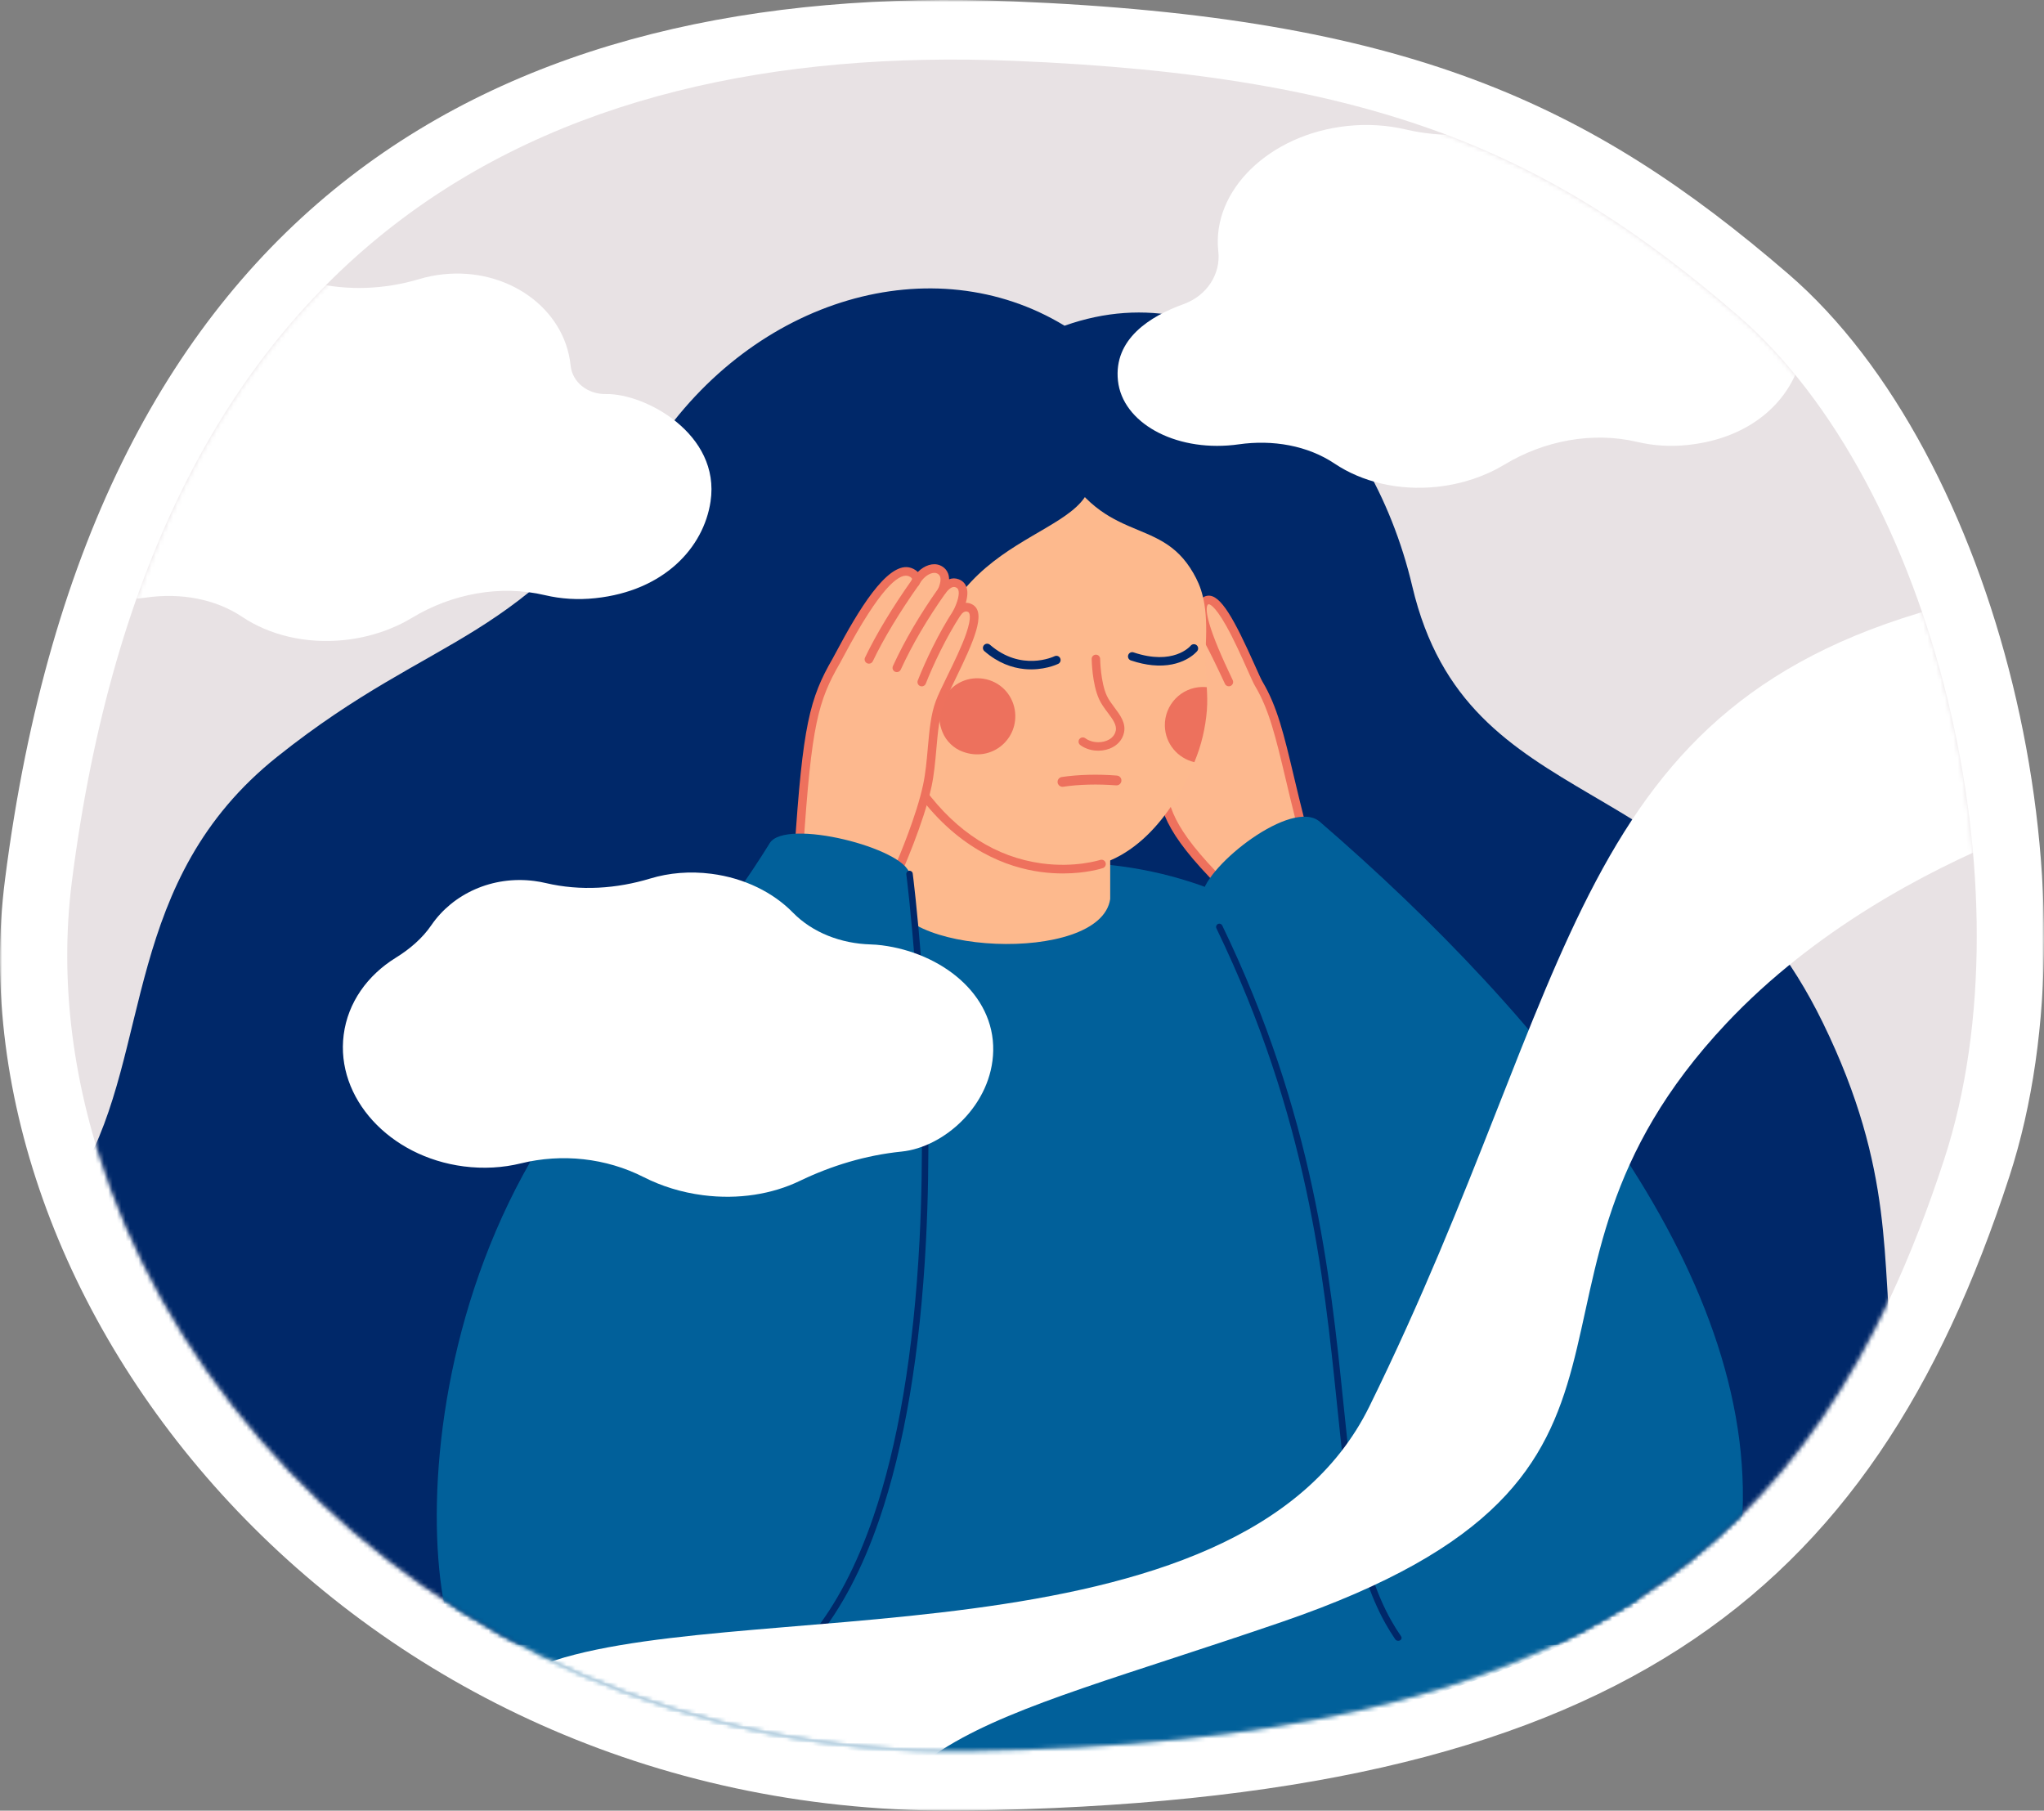 <?xml version="1.0" encoding="UTF-8"?> <svg xmlns="http://www.w3.org/2000/svg" xmlns:xlink="http://www.w3.org/1999/xlink" width="473px" height="419px" viewBox="0 0 473 419" version="1.1"><rect x="0" y="0" width="473" height="419" fill="#808080" stroke="none"/><title>Group 211 Copy 2</title><defs><polygon id="path-1" points="0 0 473 0 473 419 0 419"></polygon><path d="M1.079,190.177 C-10.883,283.991 77.818,393.226 208.655,391.412 L208.655,391.412 C348.983,389.466 404.538,345.945 434.381,254.385 L434.381,254.385 C454.777,191.81 431.841,98.222 386.623,59.238 L386.623,59.238 C343.603,22.149 303.883,3.739 218.906,0.289 L218.906,0.289 C214.188,0.097 209.513,0 204.879,0 L204.879,0 C101.04,0 19.073,49.053 1.079,190.177" id="path-3"></path><path d="M1.079,190.177 C-10.883,283.991 77.818,393.226 208.655,391.412 L208.655,391.412 C348.983,389.466 404.538,345.945 434.381,254.385 L434.381,254.385 C454.777,191.81 431.841,98.222 386.623,59.238 L386.623,59.238 C343.603,22.149 303.883,3.739 218.906,0.289 L218.906,0.289 C214.188,0.097 209.513,0 204.879,0 L204.879,0 C101.04,0 19.073,49.053 1.079,190.177" id="path-5"></path><path d="M1.079,190.177 C-10.883,283.991 77.818,393.226 208.655,391.412 L208.655,391.412 C348.983,389.466 404.538,345.945 434.381,254.385 L434.381,254.385 C454.777,191.81 431.841,98.222 386.623,59.238 L386.623,59.238 C343.603,22.149 303.883,3.739 218.906,0.289 L218.906,0.289 C214.188,0.097 209.513,0 204.879,0 L204.879,0 C101.04,0 19.073,49.053 1.079,190.177" id="path-7"></path><path d="M1.079,190.177 C-10.883,283.991 77.818,393.226 208.655,391.412 L208.655,391.412 C348.983,389.466 404.538,345.945 434.381,254.385 L434.381,254.385 C454.777,191.81 431.841,98.222 386.623,59.238 L386.623,59.238 C343.603,22.149 303.883,3.739 218.906,0.289 L218.906,0.289 C214.188,0.097 209.513,0 204.879,0 L204.879,0 C101.04,0 19.073,49.053 1.079,190.177" id="path-9"></path><path d="M1.079,190.177 C-10.883,283.991 77.818,393.226 208.655,391.412 L208.655,391.412 C348.983,389.466 404.538,345.945 434.381,254.385 L434.381,254.385 C454.777,191.81 431.841,98.222 386.623,59.238 L386.623,59.238 C343.603,22.149 303.883,3.739 218.906,0.289 L218.906,0.289 C214.188,0.097 209.513,0 204.879,0 L204.879,0 C101.04,0 19.073,49.053 1.079,190.177 L1.079,190.177 Z" id="path-11"></path><path d="M1.079,190.177 C-10.883,283.991 77.818,393.226 208.655,391.412 L208.655,391.412 C348.983,389.466 404.538,345.945 434.381,254.385 L434.381,254.385 C454.777,191.81 431.841,98.222 386.623,59.238 L386.623,59.238 C343.603,22.149 303.883,3.739 218.906,0.289 L218.906,0.289 C214.188,0.097 209.513,0 204.879,0 L204.879,0 C101.04,0 19.073,49.053 1.079,190.177" id="path-13"></path><path d="M1.079,190.177 C-10.883,283.991 77.818,393.226 208.655,391.412 L208.655,391.412 C348.983,389.466 404.538,345.945 434.381,254.385 L434.381,254.385 C454.777,191.81 431.841,98.222 386.623,59.238 L386.623,59.238 C343.603,22.149 303.883,3.739 218.906,0.289 L218.906,0.289 C214.188,0.097 209.513,0 204.879,0 L204.879,0 C101.04,0 19.073,49.053 1.079,190.177" id="path-15"></path><path d="M1.079,190.177 C-10.883,283.991 77.818,393.226 208.655,391.412 L208.655,391.412 C348.983,389.466 404.538,345.945 434.381,254.385 L434.381,254.385 C454.777,191.81 431.841,98.222 386.623,59.238 L386.623,59.238 C343.603,22.149 303.883,3.739 218.906,0.289 L218.906,0.289 C214.188,0.097 209.513,0 204.879,0 L204.879,0 C101.04,0 19.073,49.053 1.079,190.177" id="path-17"></path><path d="M1.079,190.177 C-10.883,283.991 77.818,393.226 208.655,391.412 L208.655,391.412 C348.983,389.466 404.538,345.945 434.381,254.385 L434.381,254.385 C454.777,191.81 431.841,98.222 386.623,59.238 L386.623,59.238 C343.603,22.149 303.883,3.739 218.906,0.289 L218.906,0.289 C214.188,0.097 209.513,0 204.879,0 L204.879,0 C101.04,0 19.073,49.053 1.079,190.177" id="path-19"></path><path d="M1.079,190.177 C-10.883,283.991 77.818,393.226 208.655,391.412 L208.655,391.412 C348.983,389.466 404.538,345.945 434.381,254.385 L434.381,254.385 C454.777,191.81 431.841,98.222 386.623,59.238 L386.623,59.238 C343.603,22.149 303.883,3.739 218.906,0.289 L218.906,0.289 C214.188,0.097 209.513,0 204.879,0 L204.879,0 C101.04,0 19.073,49.053 1.079,190.177" id="path-21"></path><path d="M1.079,190.177 C-10.883,283.991 77.818,393.226 208.655,391.412 L208.655,391.412 C348.983,389.466 404.538,345.945 434.381,254.385 L434.381,254.385 C454.777,191.81 431.841,98.222 386.623,59.238 L386.623,59.238 C343.603,22.149 303.883,3.739 218.906,0.289 L218.906,0.289 C214.188,0.097 209.513,0 204.879,0 L204.879,0 C101.04,0 19.073,49.053 1.079,190.177" id="path-23"></path><path d="M1.079,190.177 C-10.883,283.991 77.818,393.226 208.655,391.412 L208.655,391.412 C348.983,389.466 404.538,345.945 434.381,254.385 L434.381,254.385 C454.777,191.81 431.841,98.222 386.623,59.238 L386.623,59.238 C343.603,22.149 303.883,3.739 218.906,0.289 L218.906,0.289 C214.188,0.097 209.513,0 204.879,0 L204.879,0 C101.04,0 19.073,49.053 1.079,190.177" id="path-25"></path><path d="M1.079,190.177 C-10.883,283.991 77.818,393.226 208.655,391.412 L208.655,391.412 C348.983,389.466 404.538,345.945 434.381,254.385 L434.381,254.385 C454.777,191.81 431.841,98.222 386.623,59.238 L386.623,59.238 C343.603,22.149 303.883,3.739 218.906,0.289 L218.906,0.289 C214.188,0.097 209.513,0 204.879,0 L204.879,0 C101.04,0 19.073,49.053 1.079,190.177" id="path-27"></path><path d="M1.079,190.177 C-10.883,283.991 77.818,393.226 208.655,391.412 L208.655,391.412 C348.983,389.466 404.538,345.945 434.381,254.385 L434.381,254.385 C454.777,191.81 431.841,98.222 386.623,59.238 L386.623,59.238 C343.603,22.149 303.883,3.739 218.906,0.289 L218.906,0.289 C214.188,0.097 209.513,0 204.879,0 L204.879,0 C101.04,0 19.073,49.053 1.079,190.177" id="path-29"></path><path d="M1.079,190.177 C-10.883,283.991 77.818,393.226 208.655,391.412 L208.655,391.412 C348.983,389.466 404.538,345.945 434.381,254.385 L434.381,254.385 C454.777,191.81 431.841,98.222 386.623,59.238 L386.623,59.238 C343.603,22.149 303.883,3.739 218.906,0.289 L218.906,0.289 C214.188,0.097 209.513,0 204.879,0 L204.879,0 C101.04,0 19.073,49.053 1.079,190.177" id="path-31"></path><path d="M1.079,190.177 C-10.883,283.991 77.818,393.226 208.655,391.412 L208.655,391.412 C348.983,389.466 404.538,345.945 434.381,254.385 L434.381,254.385 C454.777,191.81 431.841,98.222 386.623,59.238 L386.623,59.238 C343.603,22.149 303.883,3.739 218.906,0.289 L218.906,0.289 C214.188,0.097 209.513,0 204.879,0 L204.879,0 C101.04,0 19.073,49.053 1.079,190.177" id="path-33"></path><path d="M1.079,190.177 C-10.883,283.991 77.818,393.226 208.655,391.412 L208.655,391.412 C348.983,389.466 404.538,345.945 434.381,254.385 L434.381,254.385 C454.777,191.81 431.841,98.222 386.623,59.238 L386.623,59.238 C343.603,22.149 303.883,3.739 218.906,0.289 L218.906,0.289 C214.188,0.097 209.513,0 204.879,0 L204.879,0 C101.04,0 19.073,49.053 1.079,190.177" id="path-35"></path><path d="M1.079,190.177 C-10.883,283.991 77.818,393.226 208.655,391.412 L208.655,391.412 C348.983,389.466 404.538,345.945 434.381,254.385 L434.381,254.385 C454.777,191.81 431.841,98.222 386.623,59.238 L386.623,59.238 C343.603,22.149 303.883,3.739 218.906,0.289 L218.906,0.289 C214.188,0.097 209.513,0 204.879,0 L204.879,0 C101.04,0 19.073,49.053 1.079,190.177" id="path-37"></path><path d="M1.079,190.177 C-10.883,283.991 77.818,393.226 208.655,391.412 L208.655,391.412 C348.983,389.466 404.538,345.945 434.381,254.385 L434.381,254.385 C454.777,191.81 431.841,98.222 386.623,59.238 L386.623,59.238 C343.603,22.149 303.883,3.739 218.906,0.289 L218.906,0.289 C214.188,0.097 209.513,0 204.879,0 L204.879,0 C101.04,0 19.073,49.053 1.079,190.177" id="path-39"></path><path d="M1.079,190.177 C-10.883,283.991 77.818,393.226 208.655,391.412 L208.655,391.412 C348.983,389.466 404.538,345.945 434.381,254.385 L434.381,254.385 C454.777,191.81 431.841,98.222 386.623,59.238 L386.623,59.238 C343.603,22.149 303.883,3.739 218.906,0.289 L218.906,0.289 C214.188,0.097 209.513,0 204.879,0 L204.879,0 C101.04,0 19.073,49.053 1.079,190.177" id="path-41"></path><path d="M1.079,190.177 C-10.883,283.991 77.818,393.226 208.655,391.412 L208.655,391.412 C348.983,389.466 404.538,345.945 434.381,254.385 L434.381,254.385 C454.777,191.81 431.841,98.222 386.623,59.238 L386.623,59.238 C343.603,22.149 303.883,3.739 218.906,0.289 L218.906,0.289 C214.188,0.097 209.513,0 204.879,0 L204.879,0 C101.04,0 19.073,49.053 1.079,190.177" id="path-43"></path><path d="M1.079,190.177 C-10.883,283.991 77.818,393.226 208.655,391.412 L208.655,391.412 C348.983,389.466 404.538,345.945 434.381,254.385 L434.381,254.385 C454.777,191.81 431.841,98.222 386.623,59.238 L386.623,59.238 C343.603,22.149 303.883,3.739 218.906,0.289 L218.906,0.289 C214.188,0.097 209.513,0 204.879,0 L204.879,0 C101.04,0 19.073,49.053 1.079,190.177" id="path-45"></path><path d="M1.079,190.177 C-10.883,283.991 77.818,393.226 208.655,391.412 L208.655,391.412 C348.983,389.466 404.538,345.945 434.381,254.385 L434.381,254.385 C454.777,191.81 431.841,98.222 386.623,59.238 L386.623,59.238 C343.603,22.149 303.883,3.739 218.906,0.289 L218.906,0.289 C214.188,0.097 209.513,0 204.879,0 L204.879,0 C101.04,0 19.073,49.053 1.079,190.177" id="path-47"></path><path d="M1.079,190.177 C-10.883,283.991 77.818,393.226 208.655,391.412 L208.655,391.412 C348.983,389.466 404.538,345.945 434.381,254.385 L434.381,254.385 C454.777,191.81 431.841,98.222 386.623,59.238 L386.623,59.238 C343.603,22.149 303.883,3.739 218.906,0.289 L218.906,0.289 C214.188,0.097 209.513,0 204.879,0 L204.879,0 C101.04,0 19.073,49.053 1.079,190.177" id="path-49"></path><path d="M1.079,190.177 C-10.883,283.991 77.818,393.226 208.655,391.412 L208.655,391.412 C348.983,389.466 404.538,345.945 434.381,254.385 L434.381,254.385 C454.777,191.81 431.841,98.222 386.623,59.238 L386.623,59.238 C343.603,22.149 303.883,3.739 218.906,0.289 L218.906,0.289 C214.188,0.097 209.513,0 204.879,0 L204.879,0 C101.04,0 19.073,49.053 1.079,190.177" id="path-51"></path><path d="M1.079,190.177 C-10.883,283.991 77.818,393.226 208.655,391.412 L208.655,391.412 C348.983,389.466 404.538,345.945 434.381,254.385 L434.381,254.385 C454.777,191.81 431.841,98.222 386.623,59.238 L386.623,59.238 C343.603,22.149 303.883,3.739 218.906,0.289 L218.906,0.289 C214.188,0.097 209.513,0 204.879,0 L204.879,0 C101.04,0 19.073,49.053 1.079,190.177" id="path-53"></path><path d="M1.079,190.177 C-10.883,283.991 77.818,393.226 208.655,391.412 L208.655,391.412 C348.983,389.466 404.538,345.945 434.381,254.385 L434.381,254.385 C454.777,191.81 431.841,98.222 386.623,59.238 L386.623,59.238 C343.603,22.149 303.883,3.739 218.906,0.289 L218.906,0.289 C214.188,0.097 209.513,0 204.879,0 L204.879,0 C101.04,0 19.073,49.053 1.079,190.177" id="path-55"></path><path d="M1.079,190.177 C-10.883,283.991 77.818,393.226 208.655,391.412 L208.655,391.412 C348.983,389.466 404.538,345.945 434.381,254.385 L434.381,254.385 C454.777,191.81 431.841,98.222 386.623,59.238 L386.623,59.238 C343.603,22.149 303.883,3.739 218.906,0.289 L218.906,0.289 C214.188,0.097 209.513,0 204.879,0 L204.879,0 C101.04,0 19.073,49.053 1.079,190.177" id="path-57"></path><path d="M1.079,190.177 C-10.883,283.991 77.818,393.226 208.655,391.412 L208.655,391.412 C348.983,389.466 404.538,345.945 434.381,254.385 L434.381,254.385 C454.777,191.81 431.841,98.222 386.623,59.238 L386.623,59.238 C343.603,22.149 303.883,3.739 218.906,0.289 L218.906,0.289 C214.188,0.097 209.513,0 204.879,0 L204.879,0 C101.04,0 19.073,49.053 1.079,190.177" id="path-59"></path><path d="M1.079,190.177 C-10.883,283.991 77.818,393.226 208.655,391.412 L208.655,391.412 C348.983,389.466 404.538,345.945 434.381,254.385 L434.381,254.385 C454.777,191.81 431.841,98.222 386.623,59.238 L386.623,59.238 C343.603,22.149 303.883,3.739 218.906,0.289 L218.906,0.289 C214.188,0.097 209.513,0 204.879,0 L204.879,0 C101.04,0 19.073,49.053 1.079,190.177" id="path-61"></path></defs><g id="Page-1" stroke="none" stroke-width="1" fill="none" fill-rule="evenodd"><g id="7-TRASTORNOS-AFECTIVOS-DEPRESIÓN--3-Depresión-mayor" transform="translate(-110, -865)"><g id="Group-211-Copy-2" transform="translate(110, 865)"><g id="Group-6"><g id="Group-3"><mask id="mask-2" fill="white"><use xlink:href="#path-1"></use></mask><g id="Clip-2"></g><path d="M464.971,272.3 C433.026,370.307 373.559,416.894 223.349,418.976 C83.297,420.918 -11.65,303.99 1.154,203.569 C21.276,45.766 116.119,-4.489 234.321,0.309 C325.283,4.002 367.8,23.709 413.85,63.41 C462.252,105.139 486.802,205.318 464.971,272.3" id="Fill-1" fill="#FFFFFF" mask="url(#mask-2)"></path></g><path d="M449.94,268.168 C420.097,359.728 364.542,403.25 224.214,405.195 C93.376,407.008 4.676,297.774 16.638,203.96 C35.435,56.537 124.039,9.589 234.465,14.072 C319.442,17.522 359.162,35.932 402.182,73.021 C447.4,112.005 470.335,205.593 449.94,268.168" id="Fill-4" fill="#E8E2E4"></path></g><g id="Group-98" transform="translate(15.559, 13.783)"><g id="Group-9"><mask id="mask-4" fill="white"><use xlink:href="#path-3"></use></mask><g id="Clip-8"></g><path d="M422.515,300.881 C405.054,329.966 379.72,351.681 349.066,366.084 C348.951,366.134 348.824,366.824 348.71,366.824 L95.026,366.824 C80.016,358.504 66.06,348.363 53.044,335.868 C45.26,328.393 29.932,308.656 25.271,302.173 C16.84,290.415 9.537,276.466 4.395,260.678 C4.052,259.623 3.722,258.496 3.392,257.428 C19.633,229.157 12.801,189.867 48.624,161.304 C85.933,131.545 104.956,136.472 135.866,89.871 C159.003,54.99 200.464,43.159 230.789,61.591 C268.263,48.256 301.483,80.387 311.261,121.917 C324.1,176.336 376.622,162.185 406.261,222.872 C423.137,257.422 419.696,278.382 422.515,300.881" id="Fill-7" fill="#002869" mask="url(#mask-4)"></path></g><g id="Group-12"><mask id="mask-6" fill="white"><use xlink:href="#path-5"></use></mask><g id="Clip-11"></g><path d="M363.783,357.818 C359.034,360.576 354.12,363.131 349.065,365.508 C348.951,365.559 348.824,365.623 348.71,365.673 C313.344,382.225 269.609,392.851 223.995,393.373 C173.162,393.945 131.777,384.576 95.356,365.673 C95.242,365.623 95.14,365.559 95.026,365.508 C92.715,364.301 90.429,363.055 88.181,361.746 C78.302,323.699 92.093,215.141 194.14,190.403 C194.635,190.276 195.118,190.162 195.613,190.06 C202.458,188.458 209.709,187.238 217.366,186.437 C278.816,180.03 308.544,220.937 325.814,254.102 C342.081,285.335 364.113,328.835 363.783,357.818" id="Fill-10" fill="#01609A" mask="url(#mask-6)"></path></g><g id="Group-15"><mask id="mask-8" fill="white"><use xlink:href="#path-7"></use></mask><g id="Clip-14"></g><path d="M251.551,152.786 C249.602,142.782 241.632,130.207 244.606,128.748 C248.145,127.012 254.017,142.053 255.785,145.628 C253.974,141.895 245.574,124.997 249.161,123.978 C252.901,122.916 261.426,143.333 262.624,145.815 C262.099,144.589 250.445,124.904 255.048,123.202 C258.802,121.815 267.609,141.55 268.807,144.034 C268.158,142.477 259.457,125.63 264.029,125.059 C267.688,124.602 274.308,142.073 275.72,144.44 C280.142,151.847 281.36,160.545 285.452,176.63 C286.189,179.523 291.009,184.398 291.009,184.398 L273.022,196.735 C273.022,196.735 270.231,193.975 265.04,188.515 C249.585,172.26 254.736,169.131 251.551,152.786" id="Fill-13" fill="#FDB88E" mask="url(#mask-8)"></path></g><g id="Group-18"><mask id="mask-10" fill="white"><use xlink:href="#path-9"></use></mask><g id="Clip-17"></g><path d="M284.487,176.876 C283.495,172.977 282.665,169.482 281.932,166.399 C279.648,156.786 278.139,150.435 274.866,144.952 C274.506,144.349 273.907,143.006 273.078,141.147 C271.781,138.241 270.006,134.261 268.215,131.066 C265.354,125.963 264.197,126.043 264.152,126.048 C263.986,126.069 263.929,126.123 263.872,126.228 C263.397,127.097 263.423,130.251 268.758,141.588 C268.79,141.656 268.823,141.726 268.856,141.795 C268.952,141.999 269.049,142.204 269.149,142.413 C269.443,143.03 269.637,143.438 269.725,143.65 C269.933,144.148 269.707,144.721 269.215,144.943 C268.723,145.164 268.144,144.953 267.91,144.467 C267.807,144.253 267.649,143.915 267.443,143.474 C267.359,143.294 267.266,143.095 267.165,142.879 C266.987,142.504 266.815,142.137 266.645,141.776 C265.384,139.107 263.378,134.984 261.3,131.387 C256.857,123.702 255.408,124.131 255.394,124.137 C255.288,124.176 255.179,124.245 255.09,124.481 C254.803,125.247 254.903,126.848 256.093,130.091 C257.953,133.362 260.136,137.839 262.754,143.692 C263.057,144.368 263.304,144.921 263.458,145.25 C263.493,145.32 263.519,145.377 263.539,145.423 C263.752,145.921 263.529,146.498 263.036,146.723 C262.543,146.947 261.963,146.737 261.727,146.249 C261.707,146.207 261.685,146.161 261.662,146.111 C261.544,145.879 261.257,145.353 260.954,144.801 C258.471,140.255 255.832,135.166 254.302,130.979 C250.742,124.78 249.445,124.931 249.429,124.937 C249.277,125.076 248.325,126.444 252.717,136.641 C253.656,138.533 254.591,140.58 255.509,142.633 C255.927,143.568 256.295,144.391 256.571,144.966 L256.681,145.192 C256.92,145.686 256.716,146.281 256.224,146.522 C255.731,146.764 255.137,146.562 254.893,146.07 C254.855,145.993 254.815,145.913 254.775,145.828 L254.645,145.561 C253.152,142.497 251.896,139.786 250.867,137.406 C249.067,133.81 246.959,130.207 245.433,129.654 C245.197,129.569 245.094,129.619 245.036,129.648 C245.032,129.652 244.684,130.057 245.361,132.342 C245.883,134.109 246.848,136.451 247.87,138.929 C249.645,143.235 251.656,148.116 252.529,152.595 C253.41,157.12 253.659,160.61 253.879,163.689 C254.438,171.536 254.776,176.272 265.761,187.827 C269.546,191.809 272.071,194.37 273.141,195.445 L289.48,184.238 C288.003,182.642 285.099,179.278 284.487,176.876 M272.322,197.445 C272.294,197.417 269.461,194.611 264.319,189.202 C252.84,177.129 252.483,172.123 251.892,163.831 C251.677,160.808 251.433,157.383 250.574,152.977 C249.739,148.692 247.768,143.909 246.028,139.689 C243.397,133.303 241.658,129.085 244.168,127.853 C244.764,127.56 245.436,127.535 246.11,127.779 C246.656,127.977 247.209,128.36 247.768,128.896 C247.205,126.672 247.149,125.135 247.568,124.195 C247.836,123.595 248.293,123.189 248.889,123.019 C250.062,122.685 251.383,123.403 252.992,125.375 C252.984,124.764 253.058,124.228 253.225,123.782 C253.5,123.047 254.012,122.523 254.704,122.267 C256.101,121.75 258.045,122.356 261.784,128.338 C261.618,126.984 261.737,125.981 262.125,125.271 C262.5,124.584 263.116,124.169 263.906,124.07 C266.883,123.703 270.063,129.499 274.896,140.334 C275.636,141.994 276.276,143.428 276.575,143.929 C280.006,149.676 281.543,156.145 283.869,165.937 C284.601,169.013 285.43,172.501 286.417,176.384 C286.966,178.539 290.428,182.393 291.716,183.697 C291.924,183.907 292.028,184.198 292,184.493 C291.972,184.787 291.815,185.053 291.572,185.22 L273.585,197.558 C273.414,197.675 273.218,197.732 273.023,197.732 C272.768,197.732 272.514,197.634 272.322,197.445" id="Fill-16" fill="#EE715D" mask="url(#mask-10)"></path></g><g id="Group-21"><mask id="mask-12" fill="white"><use xlink:href="#path-11"></use></mask><g id="Clip-20"></g><path d="M199.814,137.624 L191.275,192.757 C189.711,206.978 239.077,209.648 241.349,194.253 L241.349,172.271 L199.814,137.624 Z" id="Fill-19" fill="#FDB98D" mask="url(#mask-12)"></path></g><g id="Group-24"><mask id="mask-14" fill="white"><use xlink:href="#path-13"></use></mask><g id="Clip-23"></g><path d="M189.654,141.016 C190.305,170.058 212.685,188.357 233.823,187.117 C248.494,186.256 257.42,171.283 260.783,162.689 C260.794,162.657 260.815,162.617 260.826,162.585 C262.45,158.733 263.408,154.604 263.727,150.52 C263.858,148.717 263.806,146.989 263.698,145.238 C263.622,143.917 263.514,142.576 263.436,141.187 C263.317,138.958 263.438,136.594 263.534,133.893 C263.82,125.472 262.285,121.787 260.599,118.848 C252.557,104.802 239.36,113.204 228.176,90.518 C220.96,75.903 189.101,116.372 189.654,141.016" id="Fill-22" fill="#FDB98D" mask="url(#mask-14)"></path></g><g id="Group-27"><mask id="mask-16" fill="white"><use xlink:href="#path-15"></use></mask><g id="Clip-26"></g><path d="M219.273,150.508 C220.348,157.119 214.018,162.717 207.18,160.146 C205.105,159.365 203.421,157.741 202.566,155.693 C199.707,148.85 205.259,142.224 212.026,143.283 C215.767,143.868 218.664,146.766 219.273,150.508" id="Fill-25" fill="#ED715D" mask="url(#mask-16)"></path></g><g id="Group-30"><mask id="mask-18" fill="white"><use xlink:href="#path-17"></use></mask><g id="Clip-29"></g><path d="M254,154.159 C254.07,158.291 256.979,161.696 260.826,162.585 C262.45,158.733 263.408,154.604 263.727,150.52 C263.858,148.718 263.806,146.989 263.697,145.238 C263.35,145.203 262.993,145.184 262.633,145.189 C257.776,145.278 253.912,149.298 254,154.159" id="Fill-28" fill="#ED715D" mask="url(#mask-18)"></path></g><g id="Group-33"><mask id="mask-20" fill="white"><use xlink:href="#path-19"></use></mask><g id="Clip-32"></g><path d="M251.065,140.145 C258.134,140.857 261.322,137.081 261.48,136.886 C261.823,136.467 261.76,135.85 261.342,135.508 C260.924,135.168 260.31,135.227 259.967,135.643 C259.792,135.852 255.926,140.265 246.758,137.186 C246.243,137.012 245.691,137.29 245.519,137.803 C245.347,138.316 245.623,138.872 246.136,139.043 C247.952,139.654 249.592,139.997 251.065,140.145" id="Fill-31" fill="#002869" mask="url(#mask-20)"></path></g><g id="Group-36"><mask id="mask-22" fill="white"><use xlink:href="#path-21"></use></mask><g id="Clip-35"></g><path d="M221.47,141.038 C225.844,141.478 229.103,139.942 229.321,139.836 C229.808,139.6 230.011,139.014 229.775,138.526 C229.54,138.04 228.956,137.836 228.469,138.072 C228.157,138.222 220.729,141.672 213.52,135.415 C213.11,135.061 212.493,135.105 212.139,135.514 C211.785,135.923 211.828,136.542 212.236,136.896 C215.434,139.671 218.679,140.757 221.47,141.038" id="Fill-34" fill="#002869" mask="url(#mask-22)"></path></g><g id="Group-39"><mask id="mask-24" fill="white"><use xlink:href="#path-23"></use></mask><g id="Clip-38"></g><path d="M237.825,159.895 C238.959,160.009 240.133,159.872 241.198,159.464 C242.995,158.775 244.221,157.398 244.56,155.685 C244.997,153.483 243.639,151.669 242.324,149.915 C241.672,149.043 240.997,148.143 240.574,147.228 C239.11,144.061 239.025,138.73 239.024,138.677 C239.017,138.135 238.566,137.703 238.033,137.71 C237.493,137.717 237.06,138.161 237.067,138.702 C237.07,138.936 237.157,144.502 238.798,148.051 C239.307,149.153 240.044,150.138 240.758,151.091 C241.911,152.63 242.907,153.959 242.64,155.303 C242.358,156.725 241.177,157.373 240.498,157.634 C238.887,158.25 236.87,158.012 235.594,157.054 C235.163,156.731 234.549,156.816 234.223,157.25 C233.899,157.683 233.987,158.297 234.419,158.621 C235.371,159.336 236.574,159.769 237.825,159.895" id="Fill-37" fill="#ED715D" mask="url(#mask-24)"></path></g><g id="Group-42"><mask id="mask-26" fill="white"><use xlink:href="#path-25"></use></mask><g id="Clip-41"></g><path d="M230.02,62.244 C225.966,57.749 159.334,41.789 128.583,108.227 C113.163,141.541 189.034,190.439 199.437,140.058 C206.491,105.896 243.448,111.12 236.098,91.497 C225.462,63.099 230.02,62.244 230.02,62.244" id="Fill-40" fill="#002869" mask="url(#mask-26)"></path></g><g id="Group-45"><mask id="mask-28" fill="white"><use xlink:href="#path-27"></use></mask><g id="Clip-44"></g><path d="M230.103,168.269 C229.638,168.184 229.258,167.813 229.184,167.319 C229.09,166.698 229.518,166.119 230.139,166.026 C233.93,165.457 238.464,165.336 242.902,165.688 C243.532,165.741 243.995,166.286 243.945,166.911 C243.896,167.538 243.349,168.005 242.723,167.955 C238.452,167.617 234.101,167.73 230.476,168.275 C230.348,168.294 230.223,168.291 230.103,168.269" id="Fill-43" fill="#ED715D" mask="url(#mask-28)"></path></g><g id="Group-48"><mask id="mask-30" fill="white"><use xlink:href="#path-29"></use></mask><g id="Clip-47"></g><path d="M230.402,188.34 C235.86,188.34 239.459,187.165 239.651,187.102 C240.173,186.927 240.455,186.362 240.281,185.841 C240.107,185.318 239.542,185.037 239.022,185.21 C238.941,185.236 233.213,187.083 225.41,186.002 C214.948,184.55 205.909,178.804 198.547,168.922 C198.218,168.48 197.594,168.388 197.153,168.718 C196.712,169.048 196.622,169.672 196.95,170.113 C206.563,183.017 217.638,186.957 225.237,187.99 C227.088,188.241 228.824,188.34 230.402,188.34" id="Fill-46" fill="#EE715D" mask="url(#mask-30)"></path></g><g id="Group-51"><mask id="mask-32" fill="white"><use xlink:href="#path-31"></use></mask><g id="Clip-50"></g><path d="M169.295,183.093 L191.978,188.221 C191.978,188.221 197.21,176.513 199.018,168.08 C200.417,161.555 199.982,153.97 201.929,148.786 C203.924,143.474 212.615,129.091 209.009,126.989 C207.825,126.299 206.675,126.974 205.938,127.971 C207.365,125.096 208.103,122.018 205.962,121.205 C204.66,120.71 203.53,121.471 202.451,122.882 C203.408,120.602 203.378,118.714 201.6,117.966 C200.031,117.305 197.573,118.487 196.218,121.09 C197.104,119.754 195.787,118.709 194.592,118.487 C188.785,117.403 179.413,136.633 177.985,139.107 C172.85,148.008 171.227,153.577 169.295,183.093" id="Fill-49" fill="#FDB88E" mask="url(#mask-32)"></path></g><g id="Group-54"><mask id="mask-34" fill="white"><use xlink:href="#path-33"></use></mask><g id="Clip-53"></g><path d="M206.739,128.564 C206.433,128.978 205.86,129.091 205.419,128.821 C204.979,128.552 204.817,127.99 205.046,127.527 C206.11,125.386 206.537,123.579 206.19,122.693 C206.084,122.421 205.904,122.249 205.609,122.136 C205.299,122.019 204.575,121.745 203.241,123.488 C202.937,123.886 202.385,123.996 201.951,123.744 C201.518,123.493 201.339,122.958 201.533,122.496 C202.773,119.541 201.6,119.047 201.214,118.885 C200.206,118.462 198.395,119.333 197.268,121.249 C197.206,121.382 197.133,121.513 197.047,121.641 C196.754,122.083 196.168,122.217 195.712,121.948 C195.256,121.679 195.09,121.099 195.335,120.629 C195.384,120.534 195.436,120.44 195.488,120.348 C195.532,120.224 195.504,120.159 195.49,120.125 C195.389,119.887 194.948,119.567 194.41,119.466 C192.4,119.091 188.211,122.015 179.675,138.074 C179.297,138.786 179.023,139.301 178.847,139.606 C173.763,148.419 172.23,153.84 170.344,182.308 L191.395,187.068 C192.562,184.366 196.538,174.897 198.045,167.871 C198.628,165.15 198.889,162.195 199.142,159.338 C199.497,155.326 199.832,151.537 200.997,148.435 C201.541,146.986 202.528,144.964 203.671,142.624 C205.216,139.461 206.966,135.877 208.002,132.901 C209.474,128.671 208.681,127.952 208.508,127.85 C208.339,127.752 208.174,127.711 208.015,127.711 C207.467,127.711 207,128.21 206.739,128.564 M191.758,189.193 L169.075,184.065 C168.597,183.957 168.269,183.517 168.301,183.028 C170.199,154.038 171.793,147.847 177.122,138.609 C177.281,138.334 177.562,137.806 177.918,137.137 C183.045,127.489 189.609,116.54 194.774,117.507 C195.427,117.629 196.249,117.976 196.822,118.586 C198.377,117.03 200.375,116.369 201.986,117.047 C202.721,117.356 204.056,118.203 204.068,120.268 C204.805,119.983 205.556,119.985 206.315,120.273 C207.135,120.584 207.733,121.17 208.044,121.965 C208.423,122.931 208.382,124.187 207.925,125.716 C208.462,125.697 209.001,125.832 209.51,126.128 C212.714,127.995 209.853,134.506 205.46,143.499 C204.34,145.794 203.372,147.776 202.861,149.136 C201.792,151.984 201.468,155.642 201.126,159.514 C200.868,162.431 200.601,165.448 199.992,168.289 C198.182,176.728 193.102,188.146 192.887,188.628 C192.724,188.993 192.363,189.218 191.978,189.218 C191.906,189.218 191.832,189.21 191.758,189.193" id="Fill-52" fill="#EE715D" mask="url(#mask-34)"></path></g><g id="Group-57"><mask id="mask-36" fill="white"><use xlink:href="#path-35"></use></mask><g id="Clip-56"></g><path d="M205.939,127.971 C202.498,133.231 199.475,139.657 197.749,144.049" id="Fill-55" fill="#FDB88E" mask="url(#mask-36)"></path></g><g id="Group-60"><mask id="mask-38" fill="white"><use xlink:href="#path-37"></use></mask><g id="Clip-59"></g><path d="M197.748,145.047 C198.146,145.047 198.521,144.807 198.675,144.414 C200.349,140.154 203.355,133.74 206.772,128.517 C207.073,128.056 206.944,127.438 206.484,127.137 C206.024,126.835 205.407,126.964 205.105,127.425 C201.606,132.774 198.532,139.332 196.822,143.685 C196.621,144.197 196.873,144.776 197.384,144.977 C197.504,145.025 197.627,145.047 197.748,145.047" id="Fill-58" fill="#EE715D" mask="url(#mask-38)"></path></g><g id="Group-63"><mask id="mask-40" fill="white"><use xlink:href="#path-39"></use></mask><g id="Clip-62"></g><path d="M202.451,122.882 C198.263,128.797 194.73,134.751 191.978,140.754" id="Fill-61" fill="#FDB88E" mask="url(#mask-40)"></path></g><g id="Group-66"><mask id="mask-42" fill="white"><use xlink:href="#path-41"></use></mask><g id="Clip-65"></g><path d="M191.977,141.751 C192.354,141.751 192.715,141.535 192.883,141.17 C195.515,135.43 199.007,129.47 203.264,123.458 C203.581,123.009 203.476,122.387 203.027,122.069 C202.579,121.751 201.956,121.856 201.638,122.306 C197.311,128.418 193.756,134.485 191.073,140.338 C190.844,140.839 191.063,141.43 191.562,141.66 C191.697,141.722 191.838,141.751 191.977,141.751" id="Fill-64" fill="#EE715D" mask="url(#mask-42)"></path></g><g id="Group-69"><mask id="mask-44" fill="white"><use xlink:href="#path-43"></use></mask><g id="Clip-68"></g><path d="M196.354,120.863 C192.242,126.658 188.216,133.148 185.52,138.798" id="Fill-67" fill="#FDB88E" mask="url(#mask-44)"></path></g><g id="Group-72"><mask id="mask-46" fill="white"><use xlink:href="#path-45"></use></mask><g id="Clip-71"></g><path d="M185.519,139.795 C185.891,139.795 186.248,139.586 186.419,139.228 C188.903,134.023 192.72,127.705 197.166,121.44 C197.485,120.991 197.38,120.369 196.931,120.05 C196.483,119.731 195.861,119.836 195.543,120.286 C191.032,126.642 187.154,133.063 184.622,138.368 C184.385,138.865 184.595,139.461 185.091,139.698 C185.229,139.764 185.376,139.795 185.519,139.795" id="Fill-70" fill="#EE715D" mask="url(#mask-46)"></path></g><g id="Group-75"><mask id="mask-48" fill="white"><use xlink:href="#path-47"></use></mask><g id="Clip-74"></g><path d="M387.301,341.597 C379.987,347.61 372.126,353.658 363.783,358.475 C359.034,361.234 354.12,364.447 349.065,366.824 L291.717,366.824 C303.286,328.79 272.301,227.481 262.612,193.247 C263.742,186.345 283.463,170.851 289.851,176.368 C342.233,221.597 393.168,282.983 387.301,341.597" id="Fill-73" fill="#01609A" mask="url(#mask-48)"></path></g><g id="Group-78"><mask id="mask-50" fill="white"><use xlink:href="#path-49"></use></mask><g id="Clip-77"></g><path d="M162.561,181.333 C166.172,175.44 193.906,182.502 194.912,188.46 C197.554,204.109 213.547,318.851 163.061,359.882 L86.294,324.377 C88.61,275.236 144.2,211.297 162.561,181.333" id="Fill-76" fill="#01609A" mask="url(#mask-50)"></path></g><g id="Group-81"><mask id="mask-52" fill="white"><use xlink:href="#path-51"></use></mask><g id="Clip-80"></g><path d="M265.932,201.041 C286.995,244.665 290.765,281.335 293.796,310.799 C295.981,332.015 297.705,348.775 305.03,361.877 C305.735,363.133 306.48,364.345 307.279,365.508 C307.834,366.356 309.167,365.739 308.672,364.885 C307.842,363.687 307.066,362.439 306.338,361.142 C299.162,348.313 297.454,331.689 295.287,310.645 C292.245,281.065 288.46,244.253 267.281,200.388 C267.101,200.013 266.655,199.855 266.281,200.039 C265.91,200.22 265.752,200.666 265.932,201.041" id="Fill-79" fill="#002869" mask="url(#mask-52)"></path></g><g id="Group-84"><mask id="mask-54" fill="white"><use xlink:href="#path-53"></use></mask><g id="Clip-83"></g><path d="M173.403,365.508 C179.178,358.377 184.022,349.165 187.886,337.931 C193.735,320.923 197.378,299.246 198.715,273.506 C200.72,234.763 196.823,198.224 195.86,190.054 C195.736,188.992 195.661,188.411 195.654,188.362 C195.601,187.95 195.223,187.661 194.814,187.717 C194.402,187.77 194.114,188.148 194.17,188.557 C194.177,188.606 194.26,189.244 194.394,190.399 C195.38,198.847 199.206,235.063 197.217,273.446 C195.886,299.044 192.27,320.578 186.465,337.45 C182.668,348.481 177.928,357.516 172.287,364.496 C171.511,365.427 172.885,366.133 173.403,365.508" id="Fill-82" fill="#002869" mask="url(#mask-54)"></path></g><g id="Group-97"><g id="Group-87"><mask id="mask-56" fill="white"><use xlink:href="#path-55"></use></mask><g id="Clip-86"></g><path d="M448.51,180.272 C430.147,187.873 404.305,201.399 383.936,223.034 C326.335,284.242 380.787,327.309 281.114,361.529 C245.037,373.91 220.046,380.483 203.994,390.156 C200.68,392.152 197.734,394.275 195.169,396.627 C193.137,398.483 191.296,400.377 189.645,402.322 C179.244,400.911 96.931,379.949 98.124,378.652 C100.639,375.919 104.22,373.72 108.677,371.928 C150.863,354.805 271.082,373.161 301.318,311.699 C350.094,212.521 347.338,148.479 436.573,125.852 C443.214,142.81 447.316,161.052 448.51,180.272" id="Fill-85" fill="#FFFFFF" mask="url(#mask-56)"></path></g><g id="Group-90"><mask id="mask-58" fill="white"><use xlink:href="#path-57"></use></mask><g id="Clip-89"></g><path d="M322.563,17.345 C318.258,17.548 313.928,17.167 309.737,16.175 C305.509,15.184 300.911,14.866 296.162,15.374 C278.206,17.294 264.86,30.247 266.358,44.307 C266.371,44.332 266.371,44.37 266.371,44.408 C266.955,49.594 263.755,54.654 258.282,56.612 C250.586,59.383 242.116,64.671 243.145,74.307 C244.186,83.993 256.148,90.654 269.876,89.192 C270.282,89.141 270.688,89.09 271.095,89.039 C278.955,87.921 287.019,89.294 293.305,93.514 C299.552,97.696 307.997,99.832 317.013,98.866 C322.855,98.23 328.176,96.399 332.633,93.704 C341.738,88.2 352.926,86.026 363.377,88.493 C367.022,89.357 370.971,89.624 375.06,89.179 C389.511,87.641 398.413,79.213 401.08,69.615 C380.342,47.205 353.624,29.332 322.563,17.345" id="Fill-88" fill="#FFFFFF" mask="url(#mask-58)"></path></g><g id="Group-93"><mask id="mask-60" fill="white"><use xlink:href="#path-59"></use></mask><g id="Clip-92"></g><path d="M124.703,77.408 C120.398,77.484 116.881,74.649 116.487,70.824 C116.487,70.786 116.474,70.734 116.474,70.696 C115.065,57.501 101.845,48.095 86.963,49.696 C85.057,49.9 83.216,50.268 81.451,50.802 C73.451,53.192 64.968,53.535 56.93,51.628 C55.977,51.4 54.999,51.209 53.996,51.069 C33.793,70.658 20.471,95.484 11.138,124.772 C13.055,124.9 15.036,124.862 17.055,124.645 C17.474,124.594 17.881,124.544 18.287,124.493 C26.148,123.374 34.212,124.759 40.497,128.967 C46.733,133.149 55.19,135.285 64.206,134.319 C70.048,133.683 75.368,131.853 79.825,129.158 C88.931,123.653 100.118,121.48 110.569,123.946 C114.214,124.81 118.163,125.077 122.252,124.632 C138.088,122.942 147.269,112.975 148.869,102.273 C151.218,86.612 133.681,77.23 124.703,77.408" id="Fill-91" fill="#FFFFFF" mask="url(#mask-60)"></path></g><g id="Group-96"><mask id="mask-62" fill="white"><use xlink:href="#path-61"></use></mask><g id="Clip-95"></g><path d="M188.575,204.974 C187.682,204.858 186.794,204.789 185.914,204.764 C179.107,204.571 172.497,202.075 167.906,197.379 C163.396,192.767 156.76,189.414 149.076,188.42 C144.059,187.771 139.22,188.207 134.926,189.511 C127.156,191.869 118.789,192.453 110.757,190.566 C109.886,190.361 108.995,190.199 108.087,190.081 C98.327,188.818 89.211,193.075 84.264,200.305 C82.182,203.348 79.29,205.828 76.038,207.839 C69.5,211.882 64.942,218.171 63.974,225.668 C62.09,240.262 74.523,253.899 91.745,256.128 C96.357,256.724 100.846,256.442 104.981,255.428 C114.498,253.095 124.67,254.172 133.421,258.622 C137.484,260.689 142.115,262.148 147.112,262.794 C155.337,263.859 163.163,262.544 169.487,259.5 C176.826,255.967 184.766,253.545 193.068,252.7 C203.04,251.684 214.042,241.787 214.28,229.362 C214.533,216.127 202.12,206.726 188.575,204.974" id="Fill-94" fill="#FFFFFF" mask="url(#mask-62)"></path></g></g></g></g></g></g></svg> 